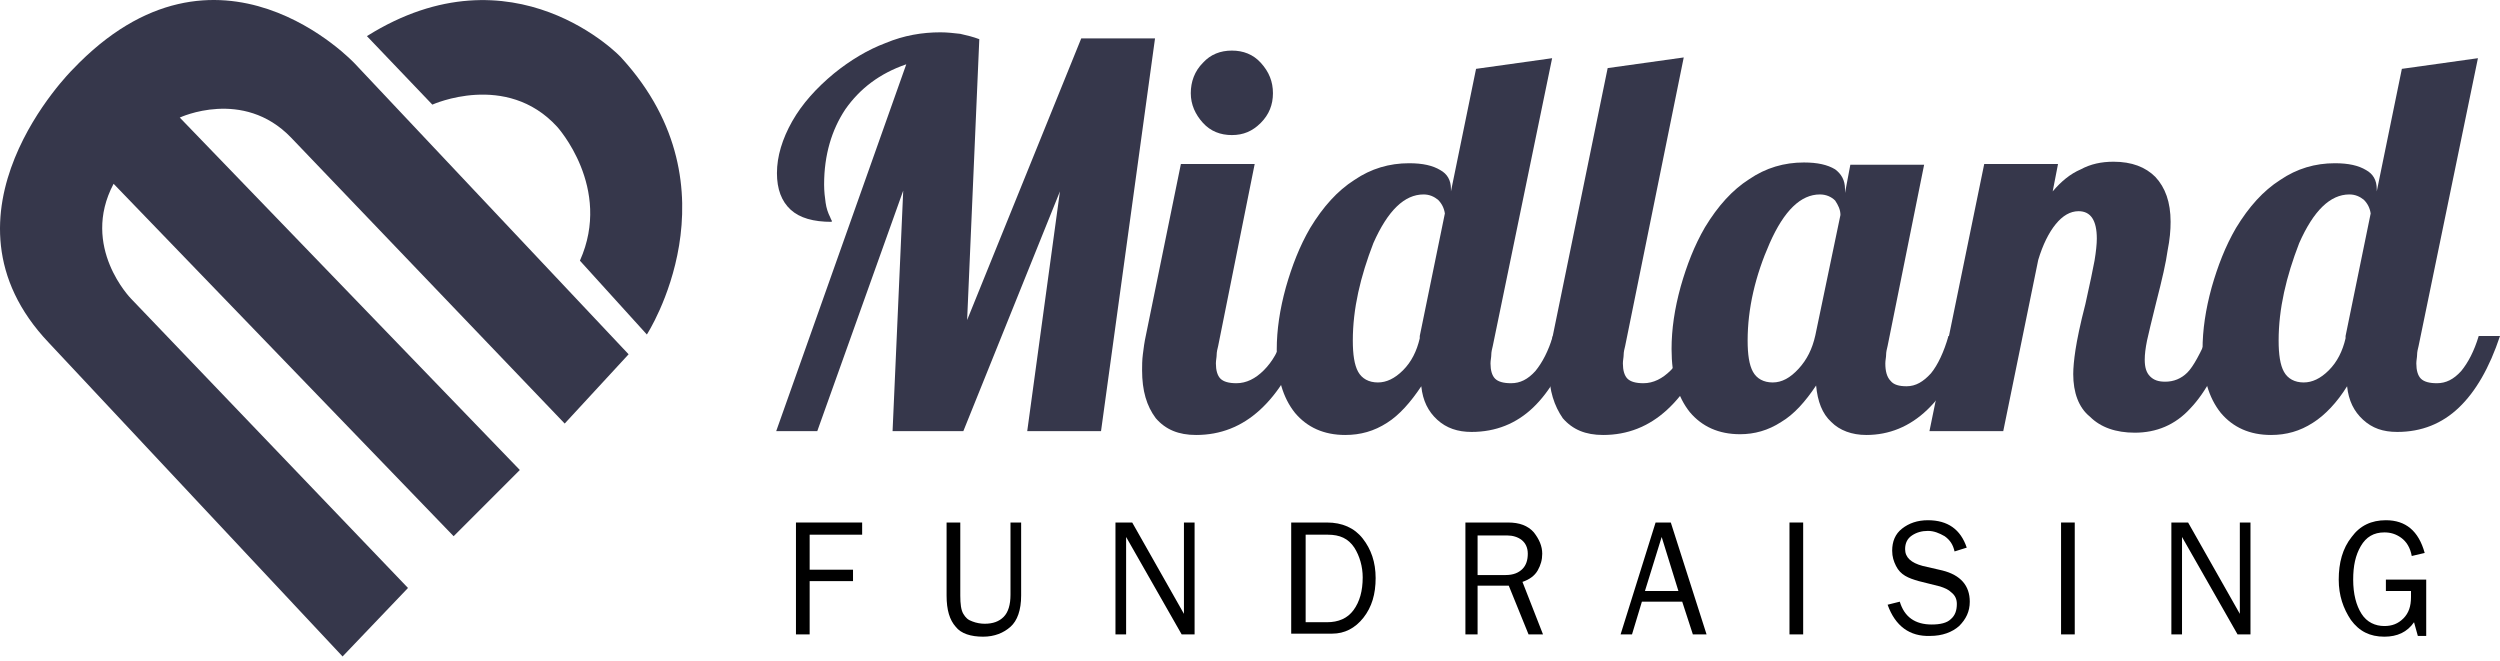 <svg width="208" height="55" viewBox="0 0 208 55" fill="none" xmlns="http://www.w3.org/2000/svg">
<path d="M89.959 3.195H96.098L91.605 35.873H85.465L88.187 15.925L80.149 35.873H74.262L75.148 15.861L67.996 35.873H64.579L75.402 5.349C73.186 6.109 71.541 7.375 70.338 9.085C69.199 10.795 68.566 12.885 68.566 15.355C68.566 15.925 68.629 16.431 68.693 16.875C68.756 17.318 68.882 17.698 69.072 18.078C69.136 18.204 69.136 18.268 69.199 18.331C69.199 18.394 69.199 18.394 69.199 18.458C67.68 18.458 66.541 18.141 65.781 17.445C65.022 16.748 64.642 15.735 64.642 14.405C64.642 13.011 65.085 11.555 65.908 10.098C66.731 8.642 67.933 7.312 69.389 6.109C70.718 5.032 72.174 4.145 73.693 3.575C75.212 2.942 76.731 2.689 78.25 2.689C78.82 2.689 79.326 2.752 79.895 2.815C80.465 2.942 80.971 3.069 81.478 3.259L80.465 26.627L89.959 3.195Z" fill="#36374B"/>
<path d="M95.022 30.807C95.022 30.427 95.022 29.984 95.086 29.477C95.149 28.971 95.212 28.464 95.339 27.894L98.25 13.645H104.39L101.352 28.781C101.288 29.034 101.225 29.287 101.225 29.541C101.225 29.73 101.162 29.984 101.162 30.237C101.162 30.807 101.288 31.25 101.542 31.504C101.795 31.757 102.238 31.884 102.871 31.884C103.694 31.884 104.453 31.504 105.149 30.807C105.846 30.11 106.415 29.16 106.732 27.957H108.504C107.618 30.68 106.352 32.707 104.833 34.1C103.314 35.493 101.542 36.19 99.516 36.19C98.061 36.19 96.984 35.747 96.162 34.797C95.402 33.784 95.022 32.517 95.022 30.807ZM105.909 7.755C105.909 8.705 105.592 9.528 104.896 10.225C104.2 10.922 103.44 11.238 102.491 11.238C101.542 11.238 100.719 10.922 100.086 10.225C99.453 9.528 99.073 8.705 99.073 7.755C99.073 6.805 99.39 5.919 100.086 5.222C100.719 4.525 101.542 4.209 102.491 4.209C103.44 4.209 104.263 4.525 104.896 5.222C105.592 5.982 105.909 6.805 105.909 7.755Z" fill="#36374B"/>
<path d="M120.719 15.735V15.924L122.808 5.728L129.137 4.842L124.2 28.78C124.137 29.034 124.074 29.287 124.074 29.54C124.074 29.73 124.01 29.984 124.01 30.237C124.01 30.807 124.137 31.25 124.39 31.503C124.643 31.757 125.086 31.884 125.719 31.884C126.479 31.884 127.112 31.567 127.745 30.87C128.314 30.174 128.821 29.224 129.2 27.957H130.973C130.086 30.617 128.947 32.58 127.555 33.91C126.162 35.24 124.453 35.937 122.428 35.937C121.289 35.937 120.339 35.62 119.58 34.923C118.82 34.227 118.377 33.34 118.251 32.137C117.365 33.467 116.415 34.543 115.403 35.177C114.327 35.873 113.187 36.19 111.921 36.19C110.149 36.19 108.757 35.557 107.744 34.353C106.731 33.087 106.225 31.377 106.225 29.097C106.225 27.45 106.478 25.741 106.985 23.904C107.491 22.131 108.124 20.484 109.01 18.964C110.086 17.191 111.289 15.861 112.681 14.975C114.073 14.025 115.592 13.581 117.238 13.581C118.377 13.581 119.2 13.771 119.833 14.151C120.403 14.468 120.719 14.975 120.719 15.735ZM112.554 28.337C112.554 29.477 112.681 30.364 112.997 30.933C113.314 31.503 113.884 31.82 114.643 31.82C115.339 31.82 116.035 31.503 116.732 30.807C117.428 30.11 117.871 29.224 118.124 28.147V27.957L120.213 17.761C120.149 17.318 119.96 16.938 119.643 16.621C119.327 16.368 118.947 16.178 118.441 16.178C116.858 16.178 115.466 17.508 114.263 20.231C113.187 23.017 112.554 25.677 112.554 28.337Z" fill="#36374B"/>
<path d="M128.884 30.807C128.884 30.427 128.884 29.984 128.948 29.477C129.011 28.971 129.074 28.464 129.201 27.894L133.758 5.665L140.087 4.779L135.214 28.781C135.15 29.034 135.087 29.287 135.087 29.541C135.087 29.731 135.024 29.984 135.024 30.237C135.024 30.807 135.15 31.25 135.403 31.504C135.657 31.757 136.1 31.884 136.733 31.884C137.555 31.884 138.315 31.504 139.011 30.807C139.707 30.111 140.277 29.161 140.593 27.957H142.366C141.48 30.68 140.214 32.707 138.695 34.1C137.176 35.494 135.403 36.19 133.378 36.19C131.922 36.19 130.846 35.747 130.024 34.797C129.327 33.784 128.884 32.517 128.884 30.807Z" fill="#36374B"/>
<path d="M153.505 15.735V16.051L153.948 13.708H160.087L157.049 28.78C156.986 29.034 156.923 29.287 156.923 29.54C156.923 29.73 156.859 29.984 156.859 30.237C156.859 30.87 156.986 31.377 157.303 31.694C157.556 32.01 157.999 32.137 158.632 32.137C159.391 32.137 160.024 31.757 160.657 31.06C161.227 30.364 161.733 29.287 162.113 27.957H163.885C162.999 30.68 161.796 32.707 160.341 34.1C158.885 35.493 157.176 36.19 155.277 36.19C154.075 36.19 153.062 35.81 152.366 35.113C151.606 34.417 151.226 33.404 151.1 32.074C150.214 33.404 149.264 34.48 148.188 35.113C147.112 35.81 145.973 36.127 144.771 36.127C142.998 36.127 141.606 35.493 140.593 34.29C139.581 33.023 139.074 31.314 139.074 29.034C139.074 27.387 139.327 25.677 139.834 23.841C140.34 22.067 140.973 20.421 141.859 18.901C142.935 17.128 144.138 15.798 145.53 14.911C146.923 13.961 148.442 13.518 150.087 13.518C151.226 13.518 152.049 13.708 152.682 14.088C153.188 14.468 153.505 14.975 153.505 15.735ZM153.125 17.888C153.125 17.445 152.935 17.064 152.682 16.684C152.366 16.368 151.923 16.178 151.416 16.178C149.834 16.178 148.442 17.508 147.239 20.231C146.036 22.954 145.403 25.677 145.403 28.337C145.403 29.477 145.53 30.364 145.847 30.934C146.163 31.504 146.733 31.82 147.492 31.82C148.252 31.82 148.948 31.44 149.644 30.68C150.34 29.92 150.783 29.034 151.037 27.894L153.125 17.888Z" fill="#36374B"/>
<path d="M172.493 31.124C172.493 30.617 172.556 29.921 172.682 29.097C172.809 28.274 173.062 27.007 173.505 25.297C173.885 23.587 174.138 22.384 174.265 21.688C174.391 20.928 174.455 20.294 174.455 19.851C174.455 19.091 174.328 18.521 174.075 18.141C173.822 17.761 173.442 17.571 172.936 17.571C172.239 17.571 171.607 17.951 171.037 18.648C170.467 19.345 169.961 20.358 169.581 21.624L166.67 35.873H160.53L165.087 13.645H171.227L170.784 15.925C171.48 15.101 172.239 14.468 173.126 14.088C173.948 13.645 174.834 13.455 175.847 13.455C177.366 13.455 178.505 13.898 179.328 14.721C180.151 15.608 180.594 16.811 180.594 18.458C180.594 19.154 180.531 19.914 180.341 20.864C180.214 21.814 179.898 23.208 179.392 25.171C179.012 26.691 178.759 27.767 178.632 28.337C178.505 28.971 178.442 29.477 178.442 29.921C178.442 30.554 178.569 30.997 178.885 31.314C179.202 31.63 179.581 31.757 180.151 31.757C180.847 31.757 181.48 31.504 181.987 30.997C182.493 30.49 183.063 29.414 183.759 27.831H185.531C184.645 30.554 183.506 32.644 182.24 33.974C180.974 35.367 179.392 36 177.619 36C176.037 36 174.771 35.557 173.885 34.67C172.936 33.91 172.493 32.644 172.493 31.124Z" fill="#36374B"/>
<path d="M197.746 15.735V15.924L199.835 5.728L206.164 4.842L201.228 28.78C201.164 29.034 201.101 29.287 201.101 29.54C201.101 29.73 201.038 29.984 201.038 30.237C201.038 30.807 201.164 31.25 201.417 31.503C201.671 31.757 202.114 31.884 202.747 31.884C203.506 31.884 204.139 31.567 204.772 30.87C205.342 30.174 205.848 29.224 206.228 27.957H208C207.114 30.617 205.975 32.58 204.582 33.91C203.19 35.24 201.481 35.937 199.455 35.937C198.253 35.937 197.367 35.62 196.607 34.923C195.848 34.227 195.405 33.34 195.278 32.137C194.455 33.467 193.443 34.543 192.43 35.177C191.354 35.873 190.215 36.19 188.949 36.19C187.177 36.19 185.784 35.557 184.771 34.353C183.759 33.087 183.252 31.377 183.252 29.097C183.252 27.45 183.506 25.741 184.012 23.904C184.518 22.131 185.151 20.484 186.037 18.964C187.113 17.191 188.316 15.861 189.708 14.975C191.101 14.025 192.62 13.581 194.265 13.581C195.405 13.581 196.227 13.771 196.86 14.151C197.43 14.468 197.746 14.975 197.746 15.735ZM189.582 28.337C189.582 29.477 189.708 30.364 190.025 30.933C190.341 31.503 190.911 31.82 191.67 31.82C192.367 31.82 193.063 31.503 193.759 30.807C194.455 30.11 194.898 29.224 195.151 28.147V27.957L197.24 17.761C197.177 17.318 196.987 16.938 196.671 16.621C196.354 16.368 195.974 16.178 195.468 16.178C193.886 16.178 192.493 17.508 191.291 20.231C190.215 23.017 189.582 25.677 189.582 28.337Z" fill="#36374B"/>
<path d="M67.363 52.782H66.224V43.473H71.731V44.486H67.363V47.399H70.971V48.349H67.363V52.782Z" fill="black"/>
<path d="M84.01 43.473H84.959V49.553C84.959 50.756 84.643 51.642 84.073 52.149C83.503 52.656 82.744 52.972 81.794 52.972C80.782 52.972 79.959 52.719 79.516 52.149C79.01 51.579 78.756 50.756 78.756 49.553V43.473H79.896V49.553C79.896 50.249 79.959 50.756 80.149 51.072C80.339 51.389 80.528 51.579 80.908 51.706C81.225 51.832 81.605 51.896 81.921 51.896C82.617 51.896 83.124 51.706 83.503 51.326C83.883 50.946 84.073 50.312 84.073 49.489V43.473H84.01Z" fill="black"/>
<path d="M99.39 52.782H98.314L93.693 44.676V45.309C93.693 45.563 93.693 45.753 93.693 45.879V52.782H92.807V43.473H94.2L98.504 51.072V50.439C98.504 50.186 98.504 49.932 98.504 49.742V43.473H99.39V52.782Z" fill="black"/>
<path d="M107.428 52.782V43.473H110.402C111.668 43.473 112.681 43.916 113.377 44.803C114.073 45.689 114.453 46.766 114.453 48.096C114.453 49.426 114.137 50.502 113.441 51.389C112.744 52.276 111.858 52.719 110.846 52.719H107.428V52.782ZM108.567 51.769H110.402C111.352 51.769 112.111 51.452 112.618 50.756C113.124 50.059 113.377 49.172 113.377 48.033C113.377 47.146 113.124 46.259 112.681 45.563C112.175 44.803 111.478 44.486 110.466 44.486H108.63V51.769H108.567Z" fill="black"/>
<path d="M128.378 52.782H127.175L125.53 48.729H122.935V52.782H121.922V43.473H125.466C126.416 43.473 127.112 43.726 127.618 44.296C128.061 44.866 128.314 45.436 128.314 46.069C128.314 46.576 128.188 47.019 127.935 47.463C127.682 47.906 127.238 48.223 126.669 48.413L128.378 52.782ZM122.935 47.843H125.276C125.909 47.843 126.352 47.653 126.669 47.336C126.985 47.019 127.112 46.576 127.112 46.069C127.112 45.563 126.922 45.183 126.606 44.929C126.289 44.676 125.846 44.55 125.403 44.55H122.935V47.843Z" fill="black"/>
<path d="M141.986 52.782H140.846L139.96 50.059H136.606L135.783 52.782H134.833L137.745 43.473H139.011L141.986 52.782ZM139.644 49.172L138.251 44.676L136.859 49.172H139.644Z" fill="black"/>
<path d="M150.024 52.782H148.885V43.473H150.024V52.782Z" fill="black"/>
<path d="M157.049 50.312L158.062 50.059C158.442 51.326 159.328 51.959 160.72 51.959C161.416 51.959 161.986 51.832 162.303 51.516C162.682 51.199 162.809 50.756 162.809 50.249C162.809 49.869 162.682 49.553 162.366 49.299C162.113 49.046 161.796 48.919 161.416 48.793L159.644 48.349C159.201 48.223 158.822 48.096 158.505 47.906C158.189 47.716 157.935 47.463 157.746 47.083C157.556 46.703 157.429 46.323 157.429 45.816C157.429 45.056 157.682 44.423 158.252 43.98C158.822 43.536 159.518 43.283 160.404 43.283C162.049 43.283 163.125 44.043 163.632 45.563L162.619 45.88C162.492 45.309 162.239 44.929 161.796 44.613C161.353 44.36 160.91 44.17 160.404 44.17C159.897 44.17 159.454 44.296 159.075 44.55C158.695 44.803 158.505 45.183 158.505 45.69C158.505 46.386 159.011 46.829 159.961 47.083L161.606 47.463C163.125 47.843 163.885 48.729 163.885 50.059C163.885 50.883 163.568 51.516 162.999 52.086C162.429 52.592 161.606 52.909 160.594 52.909C158.885 52.972 157.682 52.086 157.049 50.312Z" fill="black"/>
<path d="M172.619 52.782H171.48V43.473H172.619V52.782Z" fill="black"/>
<path d="M187.24 52.782H186.164L181.544 44.676V45.309C181.544 45.563 181.544 45.753 181.544 45.879V52.782H180.658V43.473H182.05L186.354 51.072V50.439C186.354 50.186 186.354 49.932 186.354 49.742V43.473H187.24V52.782Z" fill="black"/>
<path d="M201.861 48.096V52.909H201.164L200.848 51.769C200.278 52.592 199.456 52.972 198.38 52.972C197.177 52.972 196.291 52.529 195.595 51.579C194.962 50.629 194.582 49.553 194.582 48.223C194.582 46.829 194.899 45.626 195.658 44.676C196.354 43.726 197.304 43.283 198.506 43.283C200.152 43.283 201.228 44.17 201.734 46.006L200.658 46.259C200.532 45.563 200.215 45.056 199.772 44.739C199.329 44.423 198.886 44.296 198.38 44.296C197.493 44.296 196.861 44.676 196.418 45.436C195.974 46.196 195.785 47.083 195.785 48.223C195.785 49.426 196.038 50.376 196.481 51.072C196.924 51.769 197.62 52.086 198.38 52.086C199.013 52.086 199.519 51.896 199.962 51.453C200.405 51.009 200.595 50.439 200.595 49.679C200.595 49.553 200.595 49.363 200.595 49.173H198.506V48.223H201.861V48.096Z" fill="black"/>
<path d="M28.502 54.619L33.945 48.919L10.906 24.854C10.906 24.854 6.666 20.548 9.451 15.291L37.742 44.613L43.249 39.103L14.957 9.782C14.957 9.782 20.21 7.312 24.198 11.428L46.983 35.24L52.3 29.477L29.515 5.285C29.515 5.285 18.122 -6.937 6.033 5.792C6.033 5.792 -6.119 17.824 4.071 28.527L28.502 54.619Z" fill="#36374B"/>
<path d="M30.527 3.005L35.971 8.705C35.971 8.705 42.11 5.919 46.35 10.542C46.35 10.542 50.971 15.608 48.249 21.688L53.819 27.831C53.819 27.831 61.667 15.735 51.73 4.842C51.73 4.779 42.743 -4.657 30.527 3.005Z" fill="#36374B"/>
</svg>

